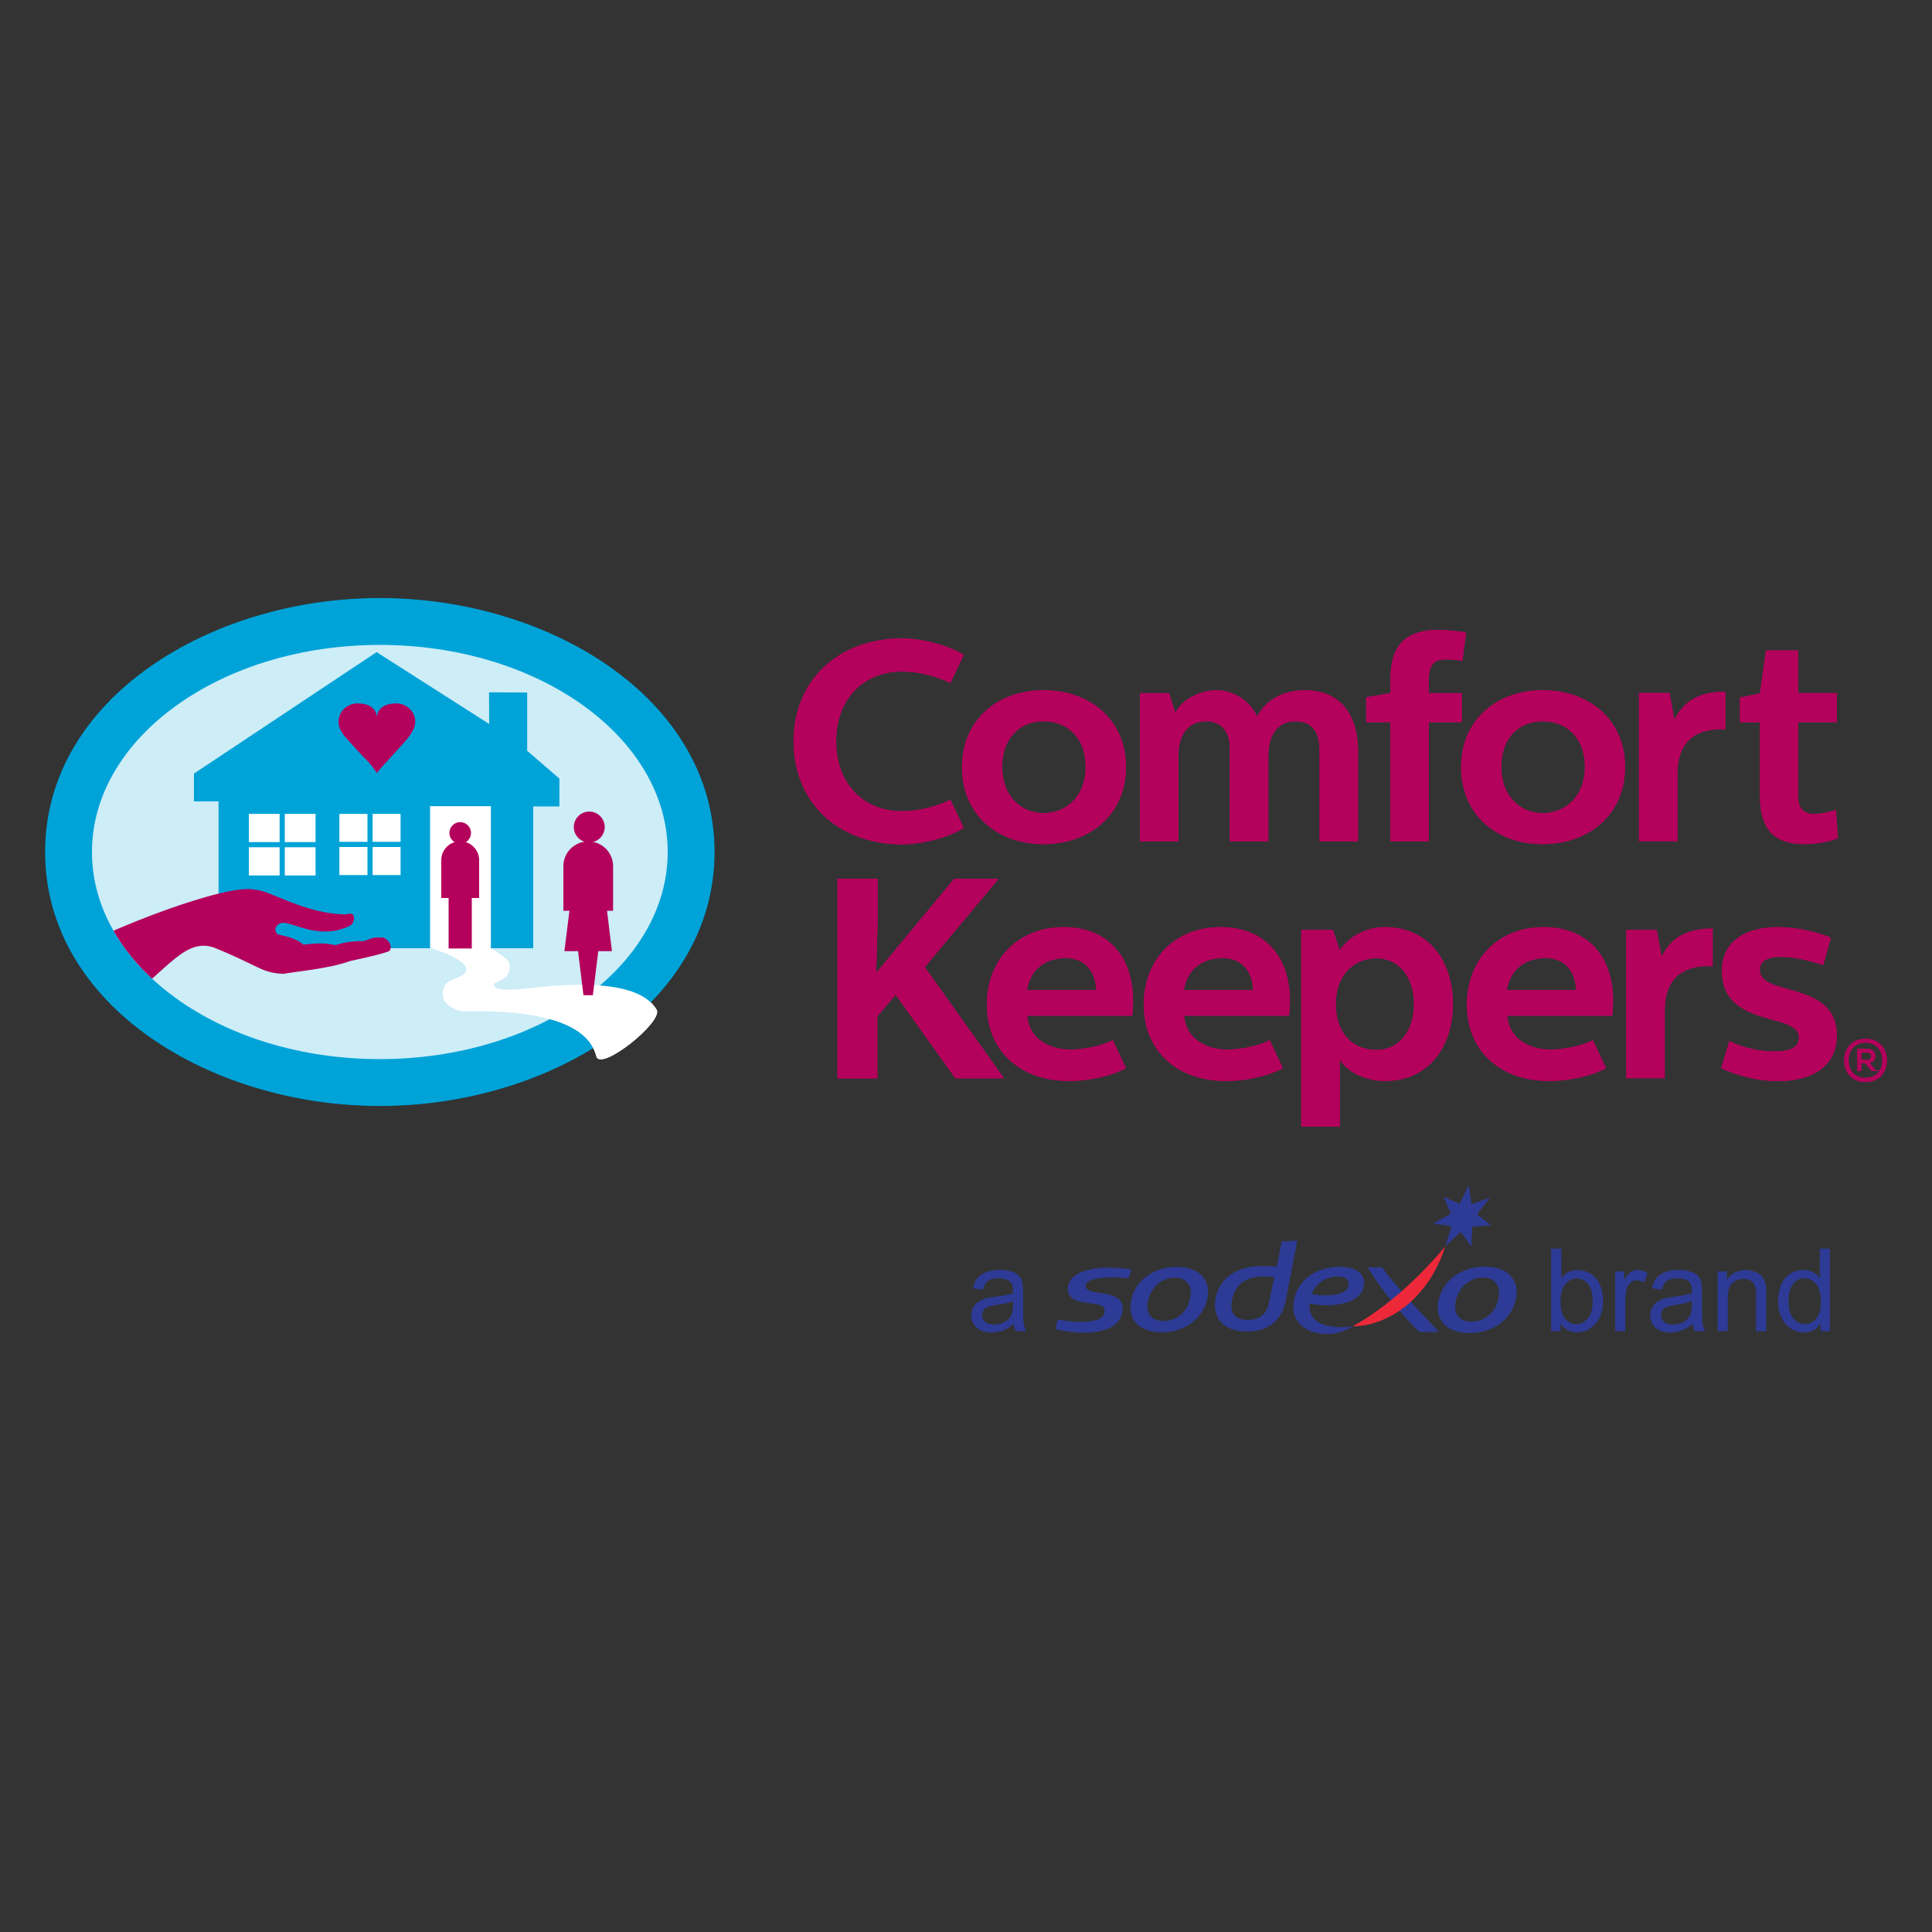 <svg xmlns="http://www.w3.org/2000/svg" xmlns:xlink="http://www.w3.org/1999/xlink" id="a" viewBox="0 0 150 150"><rect x="0" y="0" width="150" height="150" fill="#333333" stroke="none"/><defs><style>.d,.e,.f{fill:none;}.g{fill:#ed2939;}.h{fill:#fff;}.i{fill:#00a3d8;}.j{fill:#cdedf7;}.k{fill:#bfe0f2;}.l{fill:#b4015c;}.m{fill:#231f20;}.n{fill:#2d3b96;}.e{stroke:#231f20;}.e,.f{stroke-miterlimit:3.86;stroke-width:.4px;}.f{stroke:#00a3d8;}.o{clip-path:url(#c);}.p{clip-path:url(#b);}</style><clipPath id="b"><path class="d" d="M7.14,66.15c0,8.88,10.01,16.08,22.35,16.08s22.35-7.2,22.35-16.08-10.01-16.08-22.35-16.08-22.35,7.2-22.35,16.08"></path></clipPath><clipPath id="c"><path class="d" d="M7.14,66.15c0,8.88,10.01,16.08,22.35,16.08s22.35-7.2,22.35-16.08-10.01-16.08-22.35-16.08-22.35,7.2-22.35,16.08"></path></clipPath></defs><g><path class="n" d="M78.71,102.78c-.29,.25-.57,.42-.84,.52-.27,.1-.56,.15-.87,.15-.51,0-.9-.12-1.18-.37-.27-.25-.41-.57-.41-.95,0-.23,.05-.43,.16-.62,.1-.19,.24-.34,.41-.45,.17-.11,.36-.2,.57-.26,.15-.04,.39-.08,.7-.12,.63-.08,1.1-.17,1.4-.27,0-.11,0-.18,0-.21,0-.32-.07-.55-.22-.68-.2-.18-.5-.27-.9-.27-.37,0-.64,.06-.82,.19-.18,.13-.31,.36-.39,.69l-.77-.1c.07-.33,.18-.6,.34-.8,.16-.2,.39-.36,.69-.47,.3-.11,.65-.16,1.05-.16s.72,.05,.97,.14c.25,.09,.43,.21,.55,.35,.12,.14,.2,.32,.24,.53,.03,.13,.04,.38,.04,.73v1.05c0,.73,.02,1.19,.05,1.39,.03,.19,.1,.38,.2,.56h-.82c-.08-.16-.13-.35-.16-.57Zm-.07-1.76c-.29,.12-.71,.22-1.28,.3-.32,.05-.55,.1-.69,.16-.13,.06-.24,.14-.31,.26-.07,.11-.11,.24-.11,.37,0,.21,.08,.38,.24,.52,.16,.14,.39,.21,.7,.21s.57-.07,.81-.2c.24-.13,.41-.31,.52-.54,.08-.18,.13-.44,.13-.79v-.29Z"></path><path class="n" d="M121.16,103.35h-.73v-6.41h.79v2.29c.33-.42,.76-.62,1.27-.62,.29,0,.56,.06,.81,.17,.25,.11,.46,.28,.63,.48,.17,.21,.29,.46,.39,.75s.14,.61,.14,.94c0,.79-.2,1.41-.59,1.84-.39,.43-.86,.65-1.42,.65s-.98-.23-1.29-.69v.58Zm0-2.36c0,.56,.08,.96,.23,1.21,.25,.41,.58,.61,1,.61,.34,0,.64-.15,.89-.45,.25-.3,.38-.74,.38-1.33s-.12-1.05-.36-1.34c-.24-.29-.53-.43-.87-.43s-.64,.15-.89,.45c-.25,.3-.38,.73-.38,1.3Z"></path><path class="n" d="M125.4,103.35v-4.64h.71v.7c.18-.33,.35-.55,.5-.65,.15-.1,.32-.16,.5-.16,.27,0,.54,.08,.81,.25l-.27,.73c-.19-.11-.38-.17-.58-.17-.17,0-.33,.05-.46,.16-.14,.1-.23,.25-.29,.43-.09,.28-.13,.59-.13,.92v2.43h-.79Z"></path><path class="n" d="M131.42,102.78c-.29,.25-.57,.42-.84,.52-.27,.1-.56,.15-.87,.15-.51,0-.9-.12-1.18-.37-.27-.25-.41-.57-.41-.95,0-.23,.05-.43,.16-.62,.1-.19,.24-.34,.41-.45,.17-.11,.36-.2,.57-.26,.15-.04,.39-.08,.7-.12,.63-.08,1.1-.17,1.4-.27,0-.11,0-.18,0-.21,0-.32-.07-.55-.22-.68-.2-.18-.5-.27-.9-.27-.37,0-.64,.06-.82,.19-.18,.13-.31,.36-.39,.69l-.77-.1c.07-.33,.18-.6,.34-.8,.16-.2,.39-.36,.69-.47,.3-.11,.65-.16,1.05-.16s.72,.05,.97,.14,.43,.21,.55,.35c.12,.14,.2,.32,.24,.53,.03,.13,.04,.38,.04,.73v1.05c0,.73,.02,1.19,.05,1.39,.03,.19,.1,.38,.2,.56h-.82c-.08-.16-.13-.35-.16-.57Zm-.07-1.76c-.29,.12-.71,.22-1.28,.3-.32,.05-.55,.1-.69,.16-.13,.06-.24,.14-.31,.26-.07,.11-.11,.24-.11,.37,0,.21,.08,.38,.24,.52,.16,.14,.39,.21,.7,.21s.57-.07,.81-.2c.24-.13,.41-.31,.52-.54,.08-.18,.13-.44,.13-.79v-.29Z"></path><path class="n" d="M133.36,103.35v-4.64h.71v.66c.34-.51,.83-.76,1.48-.76,.28,0,.54,.05,.77,.15,.23,.1,.41,.23,.53,.4,.12,.16,.2,.36,.24,.58,.03,.15,.04,.4,.04,.76v2.85h-.79v-2.82c0-.32-.03-.56-.09-.72-.06-.16-.17-.29-.33-.38-.16-.09-.34-.14-.55-.14-.33,0-.62,.11-.87,.32-.24,.21-.36,.62-.36,1.21v2.53h-.79Z"></path><path class="n" d="M141.35,103.35v-.59c-.29,.46-.73,.69-1.3,.69-.37,0-.71-.1-1.02-.31-.31-.2-.55-.49-.72-.85s-.26-.79-.26-1.26,.08-.88,.23-1.26c.15-.38,.39-.67,.69-.87,.31-.2,.65-.3,1.04-.3,.28,0,.53,.06,.75,.18,.22,.12,.4,.27,.53,.46v-2.3h.78v6.41h-.73Zm-2.49-2.32c0,.59,.12,1.04,.38,1.33,.25,.29,.55,.44,.89,.44s.64-.14,.88-.42c.24-.28,.36-.71,.36-1.29,0-.63-.12-1.1-.37-1.4-.24-.3-.55-.45-.9-.45s-.64,.14-.88,.43c-.23,.28-.35,.74-.35,1.35Z"></path></g><path class="n" d="M100.72,96.31l-1.21,.08-.38,1.94c-.46-.02-.61-.03-1.15-.03-1.7,0-3.19,.71-3.58,2.39-.35,1.51,.51,2.69,2.38,2.69s2.75-1,3.05-2.41l.89-4.66Zm-1.79,2.84l-.4,1.99c-.18,.81-.66,1.34-1.65,1.34-1.14,0-1.44-.7-1.19-1.7,.35-1.41,1.5-1.83,3.24-1.63"></path><path class="n" d="M87.61,99.24c-1.77-.16-3.3-.01-3.32,.59-.04,.9,2.92,.12,2.87,1.78-.08,2.44-4.2,1.88-5.22,1.57l.18-.72c1.76,.28,3.61,.3,3.65-.67,.04-1.03-2.93-.1-2.86-1.77,.05-1.24,1.91-1.91,4.95-1.46l-.25,.69Z"></path><path class="n" d="M91.36,98.36c-1.76,0-3.18,1.02-3.53,2.54-.35,1.52,.6,2.54,2.36,2.54s3.18-1.02,3.53-2.54c.35-1.52-.6-2.54-2.36-2.54m1.02,2.54c-.26,1.02-1.06,1.66-2.03,1.66s-1.46-.58-1.19-1.66c.26-1.02,1.08-1.7,2.04-1.7s1.44,.68,1.18,1.7"></path><path class="n" d="M111.73,103.41h-1.53c-.93-.87-2.71-2.88-4.02-5.01h1.12c1.24,1.71,4.42,5.01,4.42,5.01"></path><polygon class="n" points="113.33 93.47 114.04 92 114.24 93.5 115.68 92.99 114.67 94.28 115.76 95.12 114.31 95.24 114.23 96.79 113.42 95.64 112.23 96.74 112.68 95.2 111.28 95 112.64 94.23 112.08 92.9 113.33 93.47"></polygon><path class="n" d="M115.28,98.34c-1.79,0-3.23,1.04-3.58,2.58-.35,1.54,.61,2.58,2.4,2.58s3.23-1.04,3.58-2.58c.35-1.54-.61-2.58-2.4-2.58m1.04,2.58c-.26,1.04-1.08,1.69-2.06,1.69s-1.48-.59-1.21-1.69c.26-1.03,1.09-1.73,2.07-1.73s1.46,.7,1.2,1.73"></path><path class="g" d="M105.02,102.98c2.89-1.61,5.41-4.08,7.19-6.21-1.28,4.01-4.37,6.17-7.19,6.21"></path><path class="n" d="M105.92,99.64c0-.74-.59-1.28-1.93-1.28-2.17,0-3.58,1.41-3.58,3.15,0,1.13,.94,2.06,2.64,2.06,1.18,0,1.96-.58,1.96-.58-1.5,.16-3.34,0-3.34-1.6,0-.06,0-.13,0-.19,2.04,.42,4.23-.09,4.23-1.56m-2.05-.53c.55,0,.86,.2,.86,.58,0,1.02-1.99,.95-2.87,.78,.31-.76,1.01-1.36,2.01-1.36"></path><path class="m" d="M29.49,46.43c13.16,0,25.99,7.81,25.99,19.72s-12.83,19.72-25.99,19.72S3.5,78.06,3.5,66.15s12.83-19.72,25.99-19.72"></path><path class="k" d="M7.14,66.15c0-8.88,10.01-16.08,22.35-16.08s22.35,7.2,22.35,16.08-10.01,16.08-22.35,16.08-22.35-7.2-22.35-16.08"></path><g class="p"><polygon class="m" points="29.24 50.63 37.98 56.21 37.97 53.75 40.93 53.77 40.93 58.29 43.43 60.45 43.43 62.61 41.4 62.61 41.4 73.62 16.97 73.62 16.97 62.22 15.06 62.22 15.06 60.06 29.24 50.63"></polygon><path class="l" d="M19.85,69.09c-2.2-.62-11.9,3.32-13.45,4.37-1.25,1.73,.86,3.46,2.29,4.76,3.89-2.06,5.4-5.6,7.98-4.63,3.54,1.45,3.63,1.94,5.33,2.02,.78-.16,3.59-.4,5.16-.99,3.59-.77,3.1-.85,3.1-.85,.2-.25-.01-.82-.54-.98-.68,.02-.53-.09-1.46,.28-.57-.01-1.42,.03-2.2,.31-.95-.2-1.64-.14-2.51-.04-.65-.57-1.55-.67-1.91-.78-.28-.09-.28-.44-.23-.54,.12-.23,.29-.35,.52-.37,.88-.05,2.92,1.39,5.27,.21,.36-.18,.51-1.18-.31-.87-3.17,0-5.99-1.89-7.04-1.9"></path></g><rect class="h" x="33.39" y="62.59" width="4.72" height="11.02"></rect><rect class="h" x="19.32" y="63.19" width="5.18" height="4.78"></rect><path class="e" d="M19.13,65.58h5.52m-2.74-2.74v5.36"></path><rect class="h" x="26.35" y="63.19" width="4.75" height="4.75"></rect><path class="e" d="M26.01,65.56h5.27m-2.55-2.67v5.33"></path><path class="h" d="M38.1,73.62c1.5,.9,1.53,1.08,1.45,1.68-.14,.99-1.43,.84-1.17,1.27,.32,.52,2.83,.13,3.55,.06,6.33-.63,8.34,.58,9.05,1.76,.55,.92-4.36,4.85-4.68,3.62-.44-1.68-2.4-3.64-10.2-3.49-.69,.01-1.86-.53-1.71-1.49,.15-1.02,.79-.92,1.4-1.25,1.33-.72-.82-1.74-2.38-2.16,0,0,3.9-.49,4.72,0"></path><path class="l" d="M35.73,65.51c.46,0,.84-.38,.84-.84s-.38-.84-.84-.84-.84,.38-.84,.84,.38,.84,.84,.84"></path><path class="l" d="M36.63,73.64v-3.92h.57v-2.94c0-.8-.65-1.46-1.46-1.46h-.02c-.8,0-1.46,.65-1.46,1.46v2.94h.57v3.92h1.79Z"></path><path class="l" d="M45.75,65.41c.66,0,1.2-.54,1.2-1.2s-.54-1.2-1.2-1.2-1.2,.54-1.2,1.2,.53,1.2,1.2,1.2"></path><path class="l" d="M46.03,77.27l.42-3.42h1.06l-.38-3.14h.47v-3.46c0-1.06-.86-1.92-1.92-1.92h-.02c-1.06,0-1.92,.86-1.92,1.92v3.46h.47l-.39,3.14h1.06l.42,3.42h.73Z"></path><path class="l" d="M29.26,60.03s-.31-.51-.75-.97c0,0-.49-.49-1.01-1.07-.38-.43-.83-.88-.98-1.17l-.03-.06c-.14-.21-.21-.46-.21-.73,0-.78,.67-1.42,1.49-1.42s1.49,.35,1.49,1.14h0c0-.78,.67-1.14,1.49-1.14s1.49,.63,1.49,1.42c0,.27-.08,.52-.21,.73l-.05,.08c-.27,.46-.62,.83-.93,1.17-.68,.75-1.06,1.17-1.06,1.17-.38,.37-.73,.84-.73,.84"></path><path class="l" d="M61.61,57.57c0-4.71,3.43-8.01,8.48-8.01,1.9,.05,3.76,.67,4.74,1.28l-1.04,2.19s-1.7-.89-3.76-.89c-3.03,0-5.11,2.17-5.11,5.42s2.08,5.42,5.11,5.42c2.06,0,3.76-.89,3.76-.89l1.04,2.19c-.97,.62-2.83,1.24-4.74,1.28-5.05,0-8.48-3.3-8.48-8.01"></path><path class="l" d="M81.02,53.59c3.63,0,6.4,2.3,6.4,5.97s-2.81,5.98-6.4,5.98-6.33-2.3-6.33-5.98,2.77-5.97,6.33-5.97m-3.21,5.95c0,2.26,1.46,3.59,3.21,3.59s3.27-1.28,3.27-3.59-1.46-3.54-3.27-3.54-3.21,1.26-3.21,3.54"></path><path class="l" d="M90.76,53.81l.49,1.53c.49-1,1.88-1.75,3.19-1.75s2.63,.8,3.16,2.06c.57-1.13,1.82-2.06,3.72-2.06,2.37,0,4.12,1.46,4.12,4.8v6.93h-2.99v-7.13c0-1.17-.47-2.19-1.86-2.19-1.48,0-2.12,1.17-2.12,2.68v6.64h-2.99v-7.28c0-1.02-.49-2.04-1.84-2.04-1.48,0-2.15,1.17-2.15,2.66v6.66h-2.99v-11.51h2.26Z"></path><path class="l" d="M113.55,51.31c-.38-.07-.88-.11-1.35-.11-.86,0-1.26,.44-1.26,1.5v1.11h2.55v2.26h-2.55v9.25h-2.99v-9.25h-1.88v-1.93l1.88-.33v-1.04c0-2.48,.99-3.87,3.78-3.87,.44,0,1.59,.11,2.1,.2l-.29,2.21Z"></path><path class="l" d="M119.77,53.59c3.63,0,6.4,2.3,6.4,5.97s-2.81,5.98-6.4,5.98-6.33-2.3-6.33-5.98,2.77-5.97,6.33-5.97m-3.21,5.95c0,2.26,1.46,3.59,3.21,3.59s3.28-1.28,3.28-3.59-1.46-3.54-3.28-3.54-3.21,1.26-3.21,3.54"></path><path class="l" d="M129.62,53.81l.38,2.08c.71-1.46,1.93-2.19,3.96-2.19v2.92h-.38c-1.95,0-3.34,.97-3.34,3.45v5.24h-2.99v-11.51h2.37Z"></path><path class="l" d="M139.62,50.49v3.32h2.99v2.26h-2.99v5.89c0,.67,.33,1.24,1.24,1.24,.58,0,1.33-.22,1.68-.31l.16,2.19c-.62,.29-1.81,.46-2.59,.46-2.57,0-3.47-1.37-3.47-3.76v-5.71h-1.55v-1.92l1.55-.31,.47-3.34h2.52Z"></path><path class="l" d="M65.02,68.22h3.12v3.41l-.11,3.79s.04,.02,.07,.02l5.98-7.21h3.45l-5.73,6.86,6.15,8.63h-3.78l-4.63-6.48-1.42,1.66v4.83h-3.1v-15.49Z"></path><path class="l" d="M82.59,71.98c3.36,0,5.38,2.23,5.38,5.71,0,.64-.07,1.17-.07,1.17h-8.14c.13,1.81,1.73,2.63,3.34,2.63,1.06,0,2.46-.29,3.3-.73l1.02,2.17c-1.24,.67-2.99,1-4.38,1-3.92,0-6.42-2.41-6.42-5.93s2.43-6.02,5.98-6.02m2.5,4.89c-.02-1.33-.77-2.48-2.32-2.48-1.64,0-2.74,.82-3.05,2.48h5.38Z"></path><path class="l" d="M94.77,71.98c3.36,0,5.38,2.23,5.38,5.71,0,.64-.07,1.17-.07,1.17h-8.14c.13,1.81,1.73,2.63,3.34,2.63,1.06,0,2.46-.29,3.3-.73l1.02,2.17c-1.24,.67-2.99,1-4.38,1-3.92,0-6.42-2.41-6.42-5.93s2.43-6.02,5.98-6.02m2.5,4.89c-.02-1.33-.77-2.48-2.32-2.48-1.64,0-2.74,.82-3.05,2.48h5.38Z"></path><path class="l" d="M112.8,78c0,3.05-1.7,5.93-5.31,5.93-1,0-2.72-.42-3.47-1.68v5.22h-2.99v-15.27h2.46l.53,1.57c.8-1.17,2.19-1.79,3.5-1.79,3.41,0,5.29,2.66,5.29,6.02m-9.1-.04c0,2.1,1.17,3.56,3.17,3.56,1.66,0,2.9-1.37,2.9-3.56s-1.24-3.56-2.9-3.56c-1.75,0-3.17,1.28-3.17,3.56"></path><path class="l" d="M119.86,71.98c3.36,0,5.38,2.23,5.38,5.71,0,.64-.07,1.17-.07,1.17h-8.14c.13,1.81,1.73,2.63,3.34,2.63,1.06,0,2.46-.29,3.3-.73l1.02,2.17c-1.24,.67-2.99,1-4.38,1-3.92,0-6.42-2.41-6.42-5.93s2.43-6.02,5.97-6.02m2.5,4.89c-.02-1.33-.78-2.48-2.32-2.48-1.64,0-2.74,.82-3.05,2.48h5.38Z"></path><path class="l" d="M128.63,72.2l.38,2.08c.71-1.46,1.93-2.19,3.96-2.19v2.92h-.38c-1.95,0-3.34,.97-3.34,3.45v5.25h-2.99v-11.51h2.37Z"></path><path class="l" d="M133.63,82.93l.64-2.1c.55,.27,1.79,.8,3.5,.8,1.57,0,1.9-.49,1.9-1.1,0-1.95-5.98-.69-5.98-5.14,0-2.43,1.99-3.41,4.34-3.41,1.48,0,3.08,.38,4.12,.82l-.6,2.13s-1.79-.64-3.28-.64c-1.37,0-1.64,.53-1.64,1.02,0,2.12,5.98,.77,5.98,5.09,0,2.52-2.12,3.54-4.56,3.54-1.75,0-3.41-.53-4.43-1"></path><path class="l" d="M146.5,82.33c0,.91-.59,1.68-1.66,1.68s-1.66-.77-1.66-1.68,.6-1.68,1.66-1.68,1.66,.76,1.66,1.68m-2.98-.01c0,.76,.47,1.37,1.31,1.37s1.32-.61,1.32-1.37-.48-1.37-1.32-1.37-1.31,.61-1.31,1.38h0Zm1.63,.2c.66-.11,.59-1.09-.16-1.09h-.79v1.72h.32v-.6h.3l.48,.6h.75l-.41-.06-.49-.58h0Zm-.16-.79c.39,0,.39,.56,0,.56h-.47v-.56h.47Z"></path><path class="i" d="M29.49,46.43c13.16,0,25.99,7.81,25.99,19.72s-12.83,19.72-25.99,19.72S3.5,78.06,3.5,66.15s12.83-19.72,25.99-19.72"></path><path class="j" d="M7.14,66.15c0-8.88,10.01-16.08,22.35-16.08s22.35,7.2,22.35,16.08-10.01,16.08-22.35,16.08-22.35-7.2-22.35-16.08"></path><g class="o"><polygon class="i" points="29.24 50.63 37.98 56.21 37.97 53.75 40.93 53.77 40.93 58.29 43.43 60.45 43.43 62.61 41.4 62.61 41.4 73.62 16.97 73.62 16.97 62.22 15.06 62.22 15.06 60.06 29.24 50.63"></polygon><path class="l" d="M19.85,69.09c-2.2-.62-11.9,3.32-13.45,4.37-1.25,1.73,.86,3.46,2.29,4.76,3.89-2.06,5.4-5.6,7.98-4.63,3.54,1.45,3.63,1.94,5.33,2.02,.78-.16,3.59-.4,5.16-.99,3.59-.77,3.1-.85,3.1-.85,.2-.25-.01-.82-.54-.98-.68,.02-.53-.09-1.46,.28-.57-.01-1.42,.03-2.2,.31-.95-.2-1.64-.14-2.51-.04-.65-.57-1.55-.67-1.91-.78-.28-.09-.28-.44-.23-.54,.12-.23,.29-.35,.52-.37,.88-.05,2.92,1.39,5.27,.21,.36-.18,.51-1.18-.31-.87-3.17,0-5.99-1.89-7.04-1.9"></path></g><rect class="h" x="33.39" y="62.59" width="4.72" height="11.02"></rect><rect class="h" x="19.32" y="63.19" width="5.18" height="4.78"></rect><path class="f" d="M19.13,65.58h5.52m-2.74-2.74v5.36"></path><rect class="h" x="26.35" y="63.19" width="4.75" height="4.75"></rect><path class="f" d="M26.01,65.56h5.27m-2.55-2.67v5.33"></path><path class="h" d="M38.1,73.62c1.5,.9,1.53,1.08,1.45,1.68-.14,.99-1.43,.84-1.17,1.27,.32,.52,2.83,.13,3.55,.06,6.33-.63,8.34,.58,9.05,1.76,.55,.92-4.36,4.85-4.68,3.62-.44-1.68-2.4-3.64-10.2-3.49-.69,.01-1.86-.53-1.71-1.49,.15-1.02,.79-.92,1.4-1.25,1.33-.72-.82-1.74-2.38-2.16,0,0,3.9-.49,4.72,0"></path><path class="l" d="M35.73,65.51c.46,0,.84-.38,.84-.84s-.38-.84-.84-.84-.84,.38-.84,.84,.38,.84,.84,.84"></path><path class="l" d="M36.63,73.64v-3.92h.57v-2.94c0-.8-.65-1.46-1.46-1.46h-.02c-.8,0-1.46,.65-1.46,1.46v2.94h.57v3.92h1.79Z"></path><path class="l" d="M45.75,65.41c.66,0,1.2-.54,1.2-1.2s-.54-1.2-1.2-1.2-1.2,.54-1.2,1.2,.53,1.2,1.2,1.2"></path><path class="l" d="M46.03,77.27l.42-3.42h1.06l-.38-3.14h.47v-3.46c0-1.06-.86-1.92-1.92-1.92h-.02c-1.06,0-1.92,.86-1.92,1.92v3.46h.47l-.39,3.14h1.06l.42,3.42h.73Z"></path><path class="l" d="M29.26,60.03s-.31-.51-.75-.97c0,0-.49-.49-1.01-1.07-.38-.43-.83-.88-.98-1.17l-.03-.06c-.14-.21-.21-.46-.21-.73,0-.78,.67-1.42,1.49-1.42s1.49,.35,1.49,1.14h0c0-.78,.67-1.14,1.49-1.14s1.49,.63,1.49,1.42c0,.27-.08,.52-.21,.73l-.05,.08c-.27,.46-.62,.83-.93,1.17-.68,.75-1.06,1.17-1.06,1.17-.38,.37-.73,.84-.73,.84"></path><path class="l" d="M61.61,57.57c0-4.71,3.43-8.01,8.48-8.01,1.9,.05,3.76,.67,4.74,1.28l-1.04,2.19s-1.7-.89-3.76-.89c-3.03,0-5.11,2.17-5.11,5.42s2.08,5.42,5.11,5.42c2.06,0,3.76-.89,3.76-.89l1.04,2.19c-.97,.62-2.83,1.24-4.74,1.28-5.05,0-8.48-3.3-8.48-8.01"></path><path class="l" d="M81.02,53.59c3.63,0,6.4,2.3,6.4,5.97s-2.81,5.98-6.4,5.98-6.33-2.3-6.33-5.98,2.77-5.97,6.33-5.97m-3.21,5.95c0,2.26,1.46,3.59,3.21,3.59s3.27-1.28,3.27-3.59-1.46-3.54-3.27-3.54-3.21,1.26-3.21,3.54"></path><path class="l" d="M90.76,53.81l.49,1.53c.49-1,1.88-1.75,3.19-1.75s2.63,.8,3.16,2.06c.57-1.13,1.82-2.06,3.72-2.06,2.37,0,4.12,1.46,4.12,4.8v6.93h-2.99v-7.13c0-1.17-.47-2.19-1.86-2.19-1.48,0-2.12,1.17-2.12,2.68v6.64h-2.99v-7.28c0-1.02-.49-2.04-1.84-2.04-1.48,0-2.15,1.17-2.15,2.66v6.66h-2.99v-11.51h2.26Z"></path><path class="l" d="M113.55,51.31c-.38-.07-.88-.11-1.35-.11-.86,0-1.26,.44-1.26,1.5v1.11h2.55v2.26h-2.55v9.25h-2.99v-9.25h-1.88v-1.93l1.88-.33v-1.04c0-2.48,.99-3.87,3.78-3.87,.44,0,1.59,.11,2.1,.2l-.29,2.21Z"></path><path class="l" d="M119.77,53.59c3.63,0,6.4,2.3,6.4,5.97s-2.81,5.98-6.4,5.98-6.33-2.3-6.33-5.98,2.77-5.97,6.33-5.97m-3.21,5.95c0,2.26,1.46,3.59,3.21,3.59s3.28-1.28,3.28-3.59-1.46-3.54-3.28-3.54-3.21,1.26-3.21,3.54"></path><path class="l" d="M129.62,53.81l.38,2.08c.71-1.46,1.93-2.19,3.96-2.19v2.92h-.38c-1.95,0-3.34,.97-3.34,3.45v5.24h-2.99v-11.51h2.37Z"></path><path class="l" d="M139.62,50.49v3.32h2.99v2.26h-2.99v5.89c0,.67,.33,1.24,1.24,1.24,.58,0,1.33-.22,1.68-.31l.16,2.19c-.62,.29-1.81,.46-2.59,.46-2.57,0-3.47-1.37-3.47-3.76v-5.71h-1.55v-1.92l1.55-.31,.47-3.34h2.52Z"></path><path class="l" d="M65.02,68.22h3.12v3.41l-.11,3.79s.04,.02,.07,.02l5.98-7.21h3.45l-5.73,6.86,6.15,8.63h-3.78l-4.63-6.48-1.42,1.66v4.83h-3.1v-15.49Z"></path><path class="l" d="M82.59,71.98c3.36,0,5.38,2.23,5.38,5.71,0,.64-.07,1.17-.07,1.17h-8.14c.13,1.81,1.73,2.63,3.34,2.63,1.06,0,2.46-.29,3.3-.73l1.02,2.17c-1.24,.67-2.99,1-4.38,1-3.92,0-6.42-2.41-6.42-5.93s2.43-6.02,5.98-6.02m2.5,4.89c-.02-1.33-.77-2.48-2.32-2.48-1.64,0-2.74,.82-3.05,2.48h5.38Z"></path><path class="l" d="M94.77,71.98c3.36,0,5.38,2.23,5.38,5.71,0,.64-.07,1.17-.07,1.17h-8.14c.13,1.81,1.73,2.63,3.34,2.63,1.06,0,2.46-.29,3.3-.73l1.02,2.17c-1.24,.67-2.99,1-4.38,1-3.92,0-6.42-2.41-6.42-5.93s2.43-6.02,5.98-6.02m2.5,4.89c-.02-1.33-.77-2.48-2.32-2.48-1.64,0-2.74,.82-3.05,2.48h5.38Z"></path><path class="l" d="M112.8,78c0,3.05-1.7,5.93-5.31,5.93-1,0-2.72-.42-3.47-1.68v5.22h-2.99v-15.27h2.46l.53,1.57c.8-1.17,2.19-1.79,3.5-1.79,3.41,0,5.29,2.66,5.29,6.02m-9.1-.04c0,2.1,1.17,3.56,3.17,3.56,1.66,0,2.9-1.37,2.9-3.56s-1.24-3.56-2.9-3.56c-1.75,0-3.17,1.28-3.17,3.56"></path><path class="l" d="M119.86,71.98c3.36,0,5.38,2.23,5.38,5.71,0,.64-.07,1.17-.07,1.17h-8.14c.13,1.81,1.73,2.63,3.34,2.63,1.06,0,2.46-.29,3.3-.73l1.02,2.17c-1.24,.67-2.99,1-4.38,1-3.92,0-6.42-2.41-6.42-5.93s2.43-6.02,5.97-6.02m2.5,4.89c-.02-1.33-.78-2.48-2.32-2.48-1.64,0-2.74,.82-3.05,2.48h5.38Z"></path><path class="l" d="M128.63,72.2l.38,2.08c.71-1.46,1.93-2.19,3.96-2.19v2.92h-.38c-1.95,0-3.34,.97-3.34,3.45v5.25h-2.99v-11.51h2.37Z"></path><path class="l" d="M133.63,82.93l.64-2.1c.55,.27,1.79,.8,3.5,.8,1.57,0,1.9-.49,1.9-1.1,0-1.95-5.98-.69-5.98-5.14,0-2.43,1.99-3.41,4.34-3.41,1.48,0,3.08,.38,4.12,.82l-.6,2.13s-1.79-.64-3.28-.64c-1.37,0-1.64,.53-1.64,1.02,0,2.12,5.98,.77,5.98,5.09,0,2.52-2.12,3.54-4.56,3.54-1.75,0-3.41-.53-4.43-1"></path><path class="l" d="M146.5,82.33c0,.91-.59,1.68-1.66,1.68s-1.66-.77-1.66-1.68,.6-1.68,1.66-1.68,1.66,.76,1.66,1.68m-2.98-.01c0,.76,.47,1.37,1.31,1.37s1.32-.61,1.32-1.37-.48-1.37-1.32-1.37-1.31,.61-1.31,1.38h0Zm1.63,.2c.66-.11,.59-1.09-.16-1.09h-.79v1.72h.32v-.6h.3l.48,.6h.75l-.41-.06-.49-.58h0Zm-.16-.79c.39,0,.39,.56,0,.56h-.47v-.56h.47Z"></path></svg>